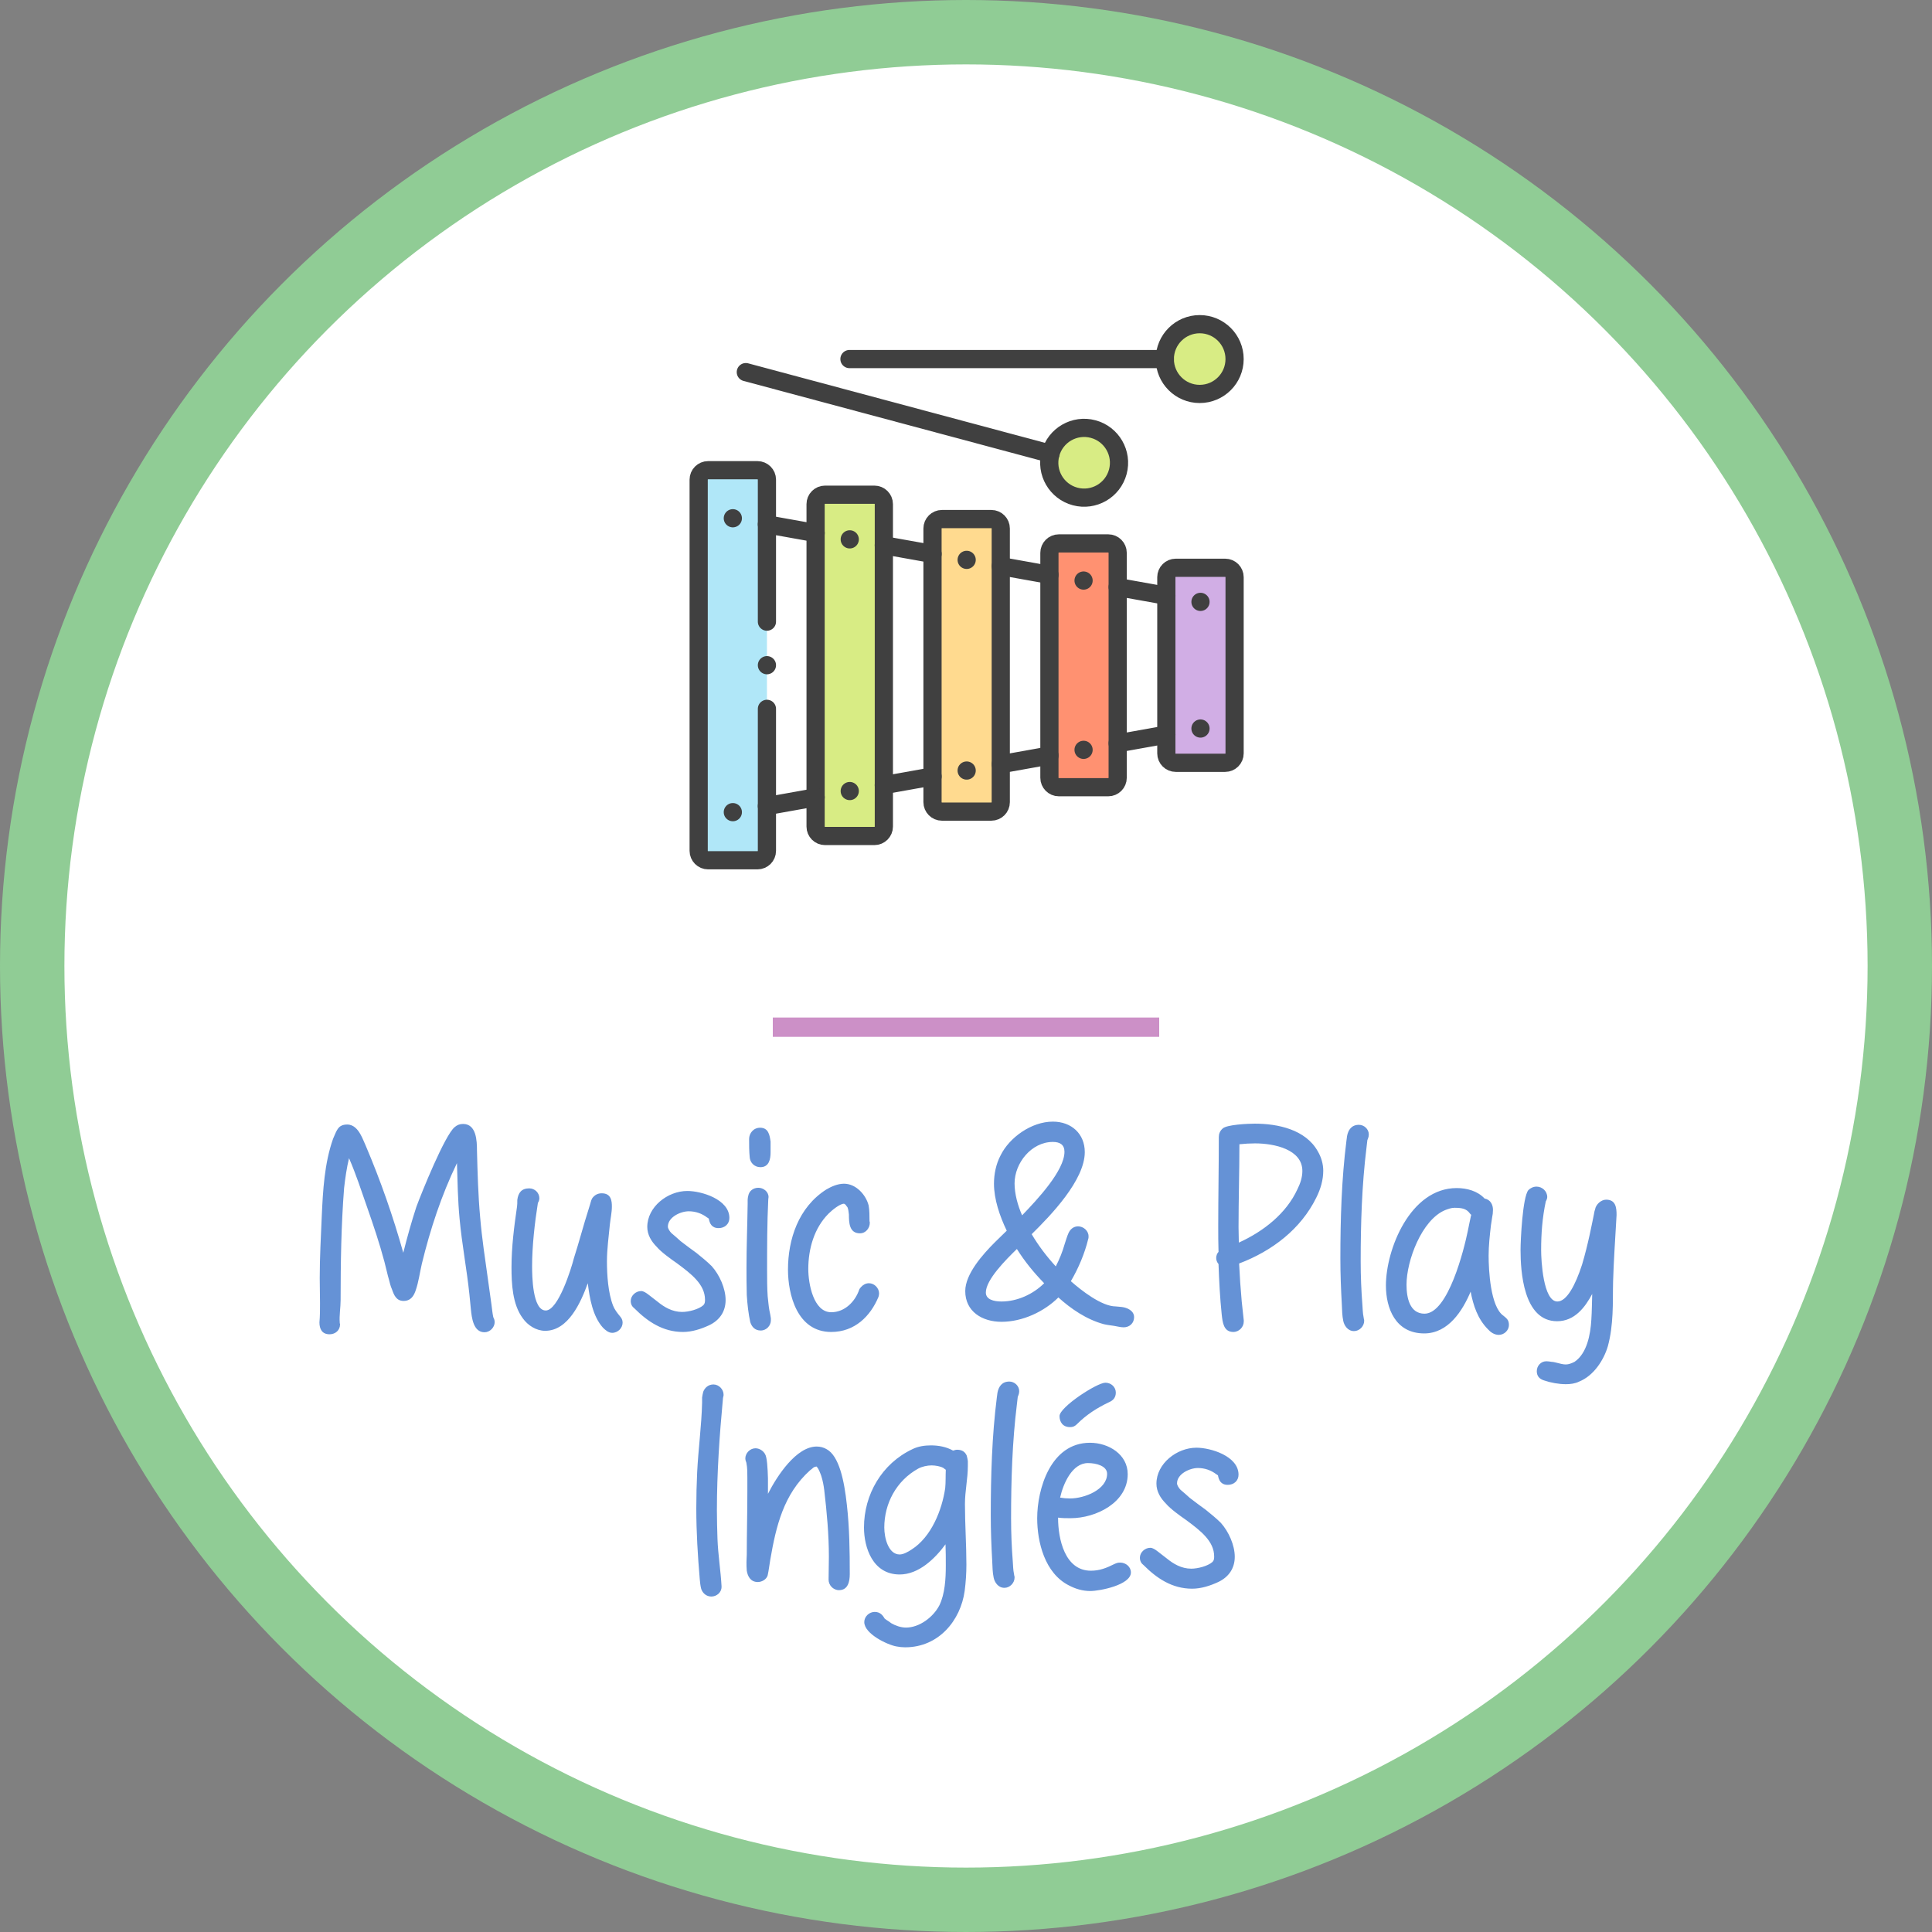 <?xml version="1.0" encoding="UTF-8" standalone="no"?>
<!-- Created with Inkscape (http://www.inkscape.org/) -->

<svg
   width="750mm"
   height="750mm"
   viewBox="0 0 750 750"
   version="1.1"
   id="svg152074"
   inkscape:version="1.4 (86a8ad7, 2024-10-11)"
   sodipodi:docname="Musica en ingles (texto a trayecto).svg"
   inkscape:export-filename="C:\Users\Esther\Desktop\Correo.png"
   inkscape:export-xdpi="115.929"
   inkscape:export-ydpi="115.929"
   xml:space="preserve"
   xmlns:inkscape="http://www.inkscape.org/namespaces/inkscape"
   xmlns:sodipodi="http://sodipodi.sourceforge.net/DTD/sodipodi-0.dtd"
   xmlns="http://www.w3.org/2000/svg"
   xmlns:svg="http://www.w3.org/2000/svg"><rect x="0" y="0" width="750" height="750" fill="#808080" stroke="none"/><sodipodi:namedview
     id="namedview152076"
     pagecolor="#ffffff"
     bordercolor="#666666"
     borderopacity="1.0"
     inkscape:pageshadow="2"
     inkscape:pageopacity="0.0"
     inkscape:pagecheckerboard="0"
     inkscape:document-units="mm"
     showgrid="false"
     fit-margin-top="0"
     fit-margin-left="0"
     fit-margin-right="0"
     fit-margin-bottom="0"
     inkscape:zoom="0.13895556"
     inkscape:cx="939.14919"
     inkscape:cy="1748.7606"
     inkscape:window-width="1920"
     inkscape:window-height="1010"
     inkscape:window-x="-6"
     inkscape:window-y="-6"
     inkscape:window-maximized="1"
     inkscape:current-layer="g1"
     showguides="false"
     inkscape:guide-bbox="true"
     inkscape:showpageshadow="false"
     showborder="false"
     units="mm"
     inkscape:deskcolor="#d1d1d1"><sodipodi:guide
       position="6.74,906.443"
       orientation="0,1"
       id="guide34014"
       inkscape:label=""
       inkscape:locked="false"
       inkscape:color="rgb(0,0,255)" /></sodipodi:namedview><defs
     id="defs152071"><linearGradient
       id="linearGradient20161"
       inkscape:swatch="solid"><stop
         style="stop-color:#000000;stop-opacity:1;"
         offset="0"
         id="stop20159" /></linearGradient><linearGradient
       id="linearGradient15445"
       inkscape:swatch="solid"><stop
         style="stop-color:#184fa9;stop-opacity:1;"
         offset="0"
         id="stop15443" /></linearGradient><linearGradient
       id="linearGradient12864"
       inkscape:swatch="gradient"><stop
         style="stop-color:#184fa9;stop-opacity:1;"
         offset="0"
         id="stop12860" /><stop
         style="stop-color:#184fa9;stop-opacity:0;"
         offset="1"
         id="stop12862" /></linearGradient><inkscape:path-effect
       effect="bspline"
       id="path-effect1444"
       is_visible="true"
       lpeversion="1"
       weight="33.333"
       steps="2"
       helper_size="0"
       apply_no_weight="true"
       apply_with_weight="true"
       only_selected="false" /><clipPath
       clipPathUnits="userSpaceOnUse"
       id="clipPath99-8-0"><path
         d="M -171.297,345.454 H 340.703 v -512 h -512 z"
         id="path100-3-9"
         style="stroke-width:1" /></clipPath><clipPath
       clipPathUnits="userSpaceOnUse"
       id="clipPath98-7-4"><path
         d="M -278.642,323.091 H 233.358 v -512 h -512 z"
         id="path99-9-8"
         style="stroke-width:1" /></clipPath><clipPath
       clipPathUnits="userSpaceOnUse"
       id="clipPath97-3-8"><path
         d="M -385.988,300.727 H 126.012 v -512 h -512 z"
         id="path98-9-2"
         style="stroke-width:1" /></clipPath><clipPath
       clipPathUnits="userSpaceOnUse"
       id="clipPath96-1-4"><path
         d="M -493.333,278.364 H 18.667 v -512 H -493.333 Z"
         id="path97-8-5"
         style="stroke-width:1" /></clipPath><clipPath
       clipPathUnits="userSpaceOnUse"
       id="clipPath95-2-5"><path
         d="M -63.952,367.818 H 448.048 v -512 H -63.952 Z"
         id="path96-8-1"
         style="stroke-width:1" /></clipPath><clipPath
       clipPathUnits="userSpaceOnUse"
       id="clipPath94-0-7"><path
         d="M -171.297,345.454 H 340.703 v -512 h -512 z"
         id="path95-1-1"
         style="stroke-width:1" /></clipPath><clipPath
       clipPathUnits="userSpaceOnUse"
       id="clipPath93-8-1"><path
         d="M -278.642,323.091 H 233.358 v -512 h -512 z"
         id="path94-4-5"
         style="stroke-width:1" /></clipPath><clipPath
       clipPathUnits="userSpaceOnUse"
       id="clipPath92-8-2"><path
         d="M -385.988,300.727 H 126.012 v -512 h -512 z"
         id="path93-6-7"
         style="stroke-width:1" /></clipPath><clipPath
       clipPathUnits="userSpaceOnUse"
       id="clipPath91-0-6"><path
         d="M -493.333,278.364 H 18.667 v -512 H -493.333 Z"
         id="path92-9-1"
         style="stroke-width:1" /></clipPath><clipPath
       clipPathUnits="userSpaceOnUse"
       id="clipPath90-3-4"><path
         d="M -72.618,228.909 H 439.382 v -512 H -72.618 Z"
         id="path91-0-2"
         style="stroke-width:1" /></clipPath><clipPath
       clipPathUnits="userSpaceOnUse"
       id="clipPath89-0-3"><path
         d="M -117.352,67.584 H 394.648 V -444.416 h -512 z"
         id="path90-8-2"
         style="stroke-width:1" /></clipPath><clipPath
       clipPathUnits="userSpaceOnUse"
       id="clipPath88-7-2"><path
         d="M -224.692,86.777 H 287.308 V -425.223 h -512 z"
         id="path89-6-1"
         style="stroke-width:1" /></clipPath><clipPath
       clipPathUnits="userSpaceOnUse"
       id="clipPath87-3-6"><path
         d="M -332.042,105.972 H 179.958 v -512 h -512 z"
         id="path88-5-8"
         style="stroke-width:1" /></clipPath><clipPath
       clipPathUnits="userSpaceOnUse"
       id="clipPath86-6-5"><path
         d="M -439.376,125.164 H 72.624 v -512 H -439.376 Z"
         id="path87-5-7"
         style="stroke-width:1" /></clipPath><clipPath
       clipPathUnits="userSpaceOnUse"
       id="clipPath85-8-6"><path
         d="M -41.309,53.986 H 470.691 V -458.014 H -41.309 Z"
         id="path86-3-1"
         style="stroke-width:1" /></clipPath><clipPath
       clipPathUnits="userSpaceOnUse"
       id="clipPath84-9-8"><path
         d="M -470.691,130.764 H 41.309 v -512 H -470.691 Z"
         id="path85-4-9"
         style="stroke-width:1" /></clipPath><clipPath
       clipPathUnits="userSpaceOnUse"
       id="clipPath82-8-2"><path
         d="M -363.346,111.195 H 148.655 v -512 h -512 z"
         id="path84-3-7"
         style="stroke-width:1" /></clipPath><clipPath
       clipPathUnits="userSpaceOnUse"
       id="clipPath81-9-9"><path
         d="M -256,92.186 H 256 V -419.814 h -512 z"
         id="path82-7-5"
         style="stroke-width:1" /></clipPath><clipPath
       clipPathUnits="userSpaceOnUse"
       id="clipPath80-6-4"><path
         d="M -148.655,73.364 H 363.346 V -438.636 h -512 z"
         id="path81-4-3"
         style="stroke-width:1" /></clipPath><clipPath
       clipPathUnits="userSpaceOnUse"
       id="clipPath78-5-1"><path
         d="M -117.352,310.235 H 394.648 v -512 h -512 z"
         id="path80-8-2"
         style="stroke-width:1" /></clipPath><clipPath
       clipPathUnits="userSpaceOnUse"
       id="clipPath77-6-3"><path
         d="M -224.692,291.041 H 287.308 v -512 h -512 z"
         id="path78-1-3"
         style="stroke-width:1" /></clipPath><clipPath
       clipPathUnits="userSpaceOnUse"
       id="clipPath76-5-4"><path
         d="M -332.042,271.846 H 179.958 v -512 h -512 z"
         id="path77-5-1"
         style="stroke-width:1" /></clipPath><clipPath
       clipPathUnits="userSpaceOnUse"
       id="clipPath74-1-1"><path
         d="M -439.376,252.654 H 72.624 v -512 H -439.376 Z"
         id="path76-9-3"
         style="stroke-width:1" /></clipPath><clipPath
       clipPathUnits="userSpaceOnUse"
       id="clipPath73-6-8"><path
         d="M -41.309,323.832 H 470.691 v -512 H -41.309 Z"
         id="path74-4-7"
         style="stroke-width:1" /></clipPath><clipPath
       clipPathUnits="userSpaceOnUse"
       id="clipPath72-5-4"><path
         d="M -470.691,247.055 H 41.309 v -512 H -470.691 Z"
         id="path73-4-2"
         style="stroke-width:1" /></clipPath><clipPath
       clipPathUnits="userSpaceOnUse"
       id="clipPath70-2-7"><path
         d="M -363.346,266.623 H 148.655 v -512 h -512 z"
         id="path72-5-7"
         style="stroke-width:1" /></clipPath><clipPath
       clipPathUnits="userSpaceOnUse"
       id="clipPath69-3-9"><path
         d="M -256,285.632 H 256 v -512 h -512 z"
         id="path70-2-3"
         style="stroke-width:1" /></clipPath><clipPath
       clipPathUnits="userSpaceOnUse"
       id="clipPath68-6-1"><path
         d="M -148.655,304.455 H 363.346 v -512 h -512 z"
         id="path69-8-9"
         style="stroke-width:1" /></clipPath><clipPath
       clipPathUnits="userSpaceOnUse"
       id="clipPath66-2-8"><path
         d="M -502,470 H 10 V -42 H -502 Z"
         id="path68-6-6"
         style="stroke-width:1" /></clipPath><clipPath
       clipPathUnits="userSpaceOnUse"
       id="clipPath65-6-5"><path
         d="M -502,470 H 10 V -42 H -502 Z"
         id="path66-3-0"
         style="stroke-width:1" /></clipPath><clipPath
       clipPathUnits="userSpaceOnUse"
       id="clipPath64-9-2"><path
         d="M -438,470 H 74 V -42 H -438 Z"
         id="path65-4-8"
         style="stroke-width:1" /></clipPath><clipPath
       clipPathUnits="userSpaceOnUse"
       id="clipPath62-5-6"><path
         d="M -394.795,366.486 H 117.206 v -512 h -512 z"
         id="path64-6-0"
         style="stroke-width:1" /></clipPath><clipPath
       clipPathUnits="userSpaceOnUse"
       id="clipPath61-2-2"><path
         d="M -394.795,366.486 H 117.206 v -512 h -512 z"
         id="path62-5-4"
         style="stroke-width:1" /></clipPath><clipPath
       clipPathUnits="userSpaceOnUse"
       id="clipPath60-3-8"><path
         d="M -332.975,383.05 H 179.025 v -512 h -512 z"
         id="path61-5-6"
         style="stroke-width:1" /></clipPath><clipPath
       clipPathUnits="userSpaceOnUse"
       id="clipPath59-6-5"><path
         d="M -72.618,188.909 H 439.382 v -512 H -72.618 Z"
         id="path60-6-0"
         style="stroke-width:1" /></clipPath></defs><g
     inkscape:label="Capa 1"
     inkscape:groupmode="layer"
     id="layer1"
     transform="translate(285.682,30.136)"><g
       id="g1"><g
         id="g2"><ellipse
           style="fill:#ffffff;fill-opacity:1;stroke:#90cc95;stroke-width:25;stroke-miterlimit:4;stroke-dasharray:none;stroke-opacity:1"
           id="path1125-0"
           cx="89.318"
           cy="344.863"
           rx="362.5"
           ry="362.5" /><path
           style="fill:none;stroke:#cc90c7;stroke-width:7.5;stroke-linecap:butt;stroke-linejoin:miter;stroke-miterlimit:4;stroke-dasharray:none;stroke-opacity:1"
           d="m 19.762,389.974 c 50,0 100,0 150,0"
           id="path1442"
           inkscape:path-effect="#path-effect1444"
           inkscape:original-d="m 19.761561,389.97436 c 50.000112,3e-4 100.000099,3e-4 150.000009,0"
           transform="translate(-5.443,-21.361)" /><path
           d="m 932.777,3468.839 c 8.5,0 15.3,-5.95 15.3,-14.45 0,-0.85 0,-1.275 -0.425,-1.7 v -0.85 c -0.85,-10.625 1.275,-22.525 1.275,-33.15 0,-54.825 0.85,-109.65 5.1,-164.05 1.7,-14.875 3.825,-29.75 7.225,-43.775 10.2,23.375 17.85,47.175 26.35,71.4 9.35,26.775 18.275,53.125 25.5,80.325 2.55,9.35 4.25,18.275 6.8,26.775 0.85,3.4 2.125,8.925 4.25,13.6 2.975,8.5 6.375,17 17,17 11.05,0 15.3,-8.075 17.85,-15.725 4.25,-12.325 5.95,-25.925 8.925,-38.675 12.325,-50.575 28.475,-99.875 51.425,-147.475 0.85,27.2 1.275,54.4 3.825,81.175 3.4,37.4 10.625,74.375 14.45,111.35 0.425,5.1 1.275,13.6 2.125,21.675 1.275,11.9 3.4,33.575 19.975,33.575 8.075,0 14.875,-7.225 14.875,-14.875 0,-1.7 -0.425,-3.4 -0.85,-4.675 -0.425,-0.425 -0.425,-1.275 -0.85,-1.7 0,-0.425 -0.425,-0.85 -0.425,-1.275 -1.275,-5.95 -1.7,-11.9 -2.55,-17.85 -1.7,-11.9 -3.4,-24.225 -5.1,-36.55 -4.25,-30.6 -8.925,-60.775 -11.475,-91.375 -2.975,-32.3 -3.825,-65.45 -4.675,-97.75 0,-14.45 -0.85,-39.1 -20.4,-39.1 -5.1,0 -8.925,1.7 -12.325,4.675 -14.45,11.9 -48.45,96.05 -56.1,116.875 -7.225,22.1 -13.6,45.05 -19.125,67.15 -14.875,-53.125 -33.15,-105.4 -54.825,-156.4 -2.55,-5.525 -4.675,-11.475 -8.075,-17.425 -3.4,-5.95 -9.35,-14.025 -19.125,-14.025 -2.975,0 -6.8,0.425 -9.35,2.125 -3.4,1.7 -5.525,5.525 -7.225,8.925 -1.7,3.4 -2.975,7.225 -4.25,9.775 -12.75,36.125 -14.875,76.075 -16.575,113.475 -1.275,30.175 -2.975,60.35 -2.975,90.525 0,12.325 0.425,25.075 0.425,37.4 0,8.925 0,18.275 -0.85,27.625 0,9.775 3.825,17.425 14.875,17.425 z m 283.05,-23.375 c 7.225,10.2 19.55,18.275 32.725,18.275 34,0 52.275,-41.65 62.475,-69.7 2.55,21.675 7.225,48.45 22.1,65.025 3.4,3.4 8.075,7.65 13.6,7.65 8.5,0 15.3,-7.225 15.3,-14.875 0,-4.25 -1.7,-6.8 -3.825,-9.35 -4.25,-5.1 -8.075,-10.2 -10.2,-15.725 -7.225,-18.7 -8.925,-44.625 -8.925,-64.6 0,-18.275 2.55,-36.125 4.25,-53.975 0.85,-8.5 2.975,-17.85 2.975,-26.35 0,-8.075 -0.85,-19.55 -14.875,-19.55 -5.95,0 -10.2,2.55 -13.6,6.8 -0.425,0.85 -1.275,2.125 -1.7,3.4 -1.275,4.675 -2.55,8.5 -3.825,12.75 -7.65,23.8 -14.025,48.45 -21.675,72.25 -3.825,15.3 -22.95,76.5 -41.225,76.5 -19.55,0 -19.975,-51.425 -19.975,-65.025 0,-29.325 3.825,-63.325 8.5,-92.65 1.275,-1.7 2.125,-4.675 2.125,-6.8 0,-7.65 -6.375,-14.45 -14.875,-14.45 -11.475,0 -16.15,6.8 -17.425,17 0,3.825 0,7.225 -0.425,9.775 -4.25,29.325 -8.075,59.075 -8.075,88.825 0,23.8 1.275,54.4 16.575,74.8 z m 163.625,-14.45 c 19.125,19.125 41.65,34.425 70.975,34.425 13.175,0 26.35,-4.25 38.25,-9.775 15.3,-7.225 24.225,-19.975 24.225,-36.975 0,-17 -8.925,-36.975 -20.4,-49.725 -7.225,-7.225 -14.875,-13.175 -22.1,-19.125 -7.65,-5.525 -15.725,-11.475 -23.375,-17.425 -4.25,-3.825 -8.925,-8.075 -13.6,-11.9 -2.55,-2.55 -5.1,-6.8 -5.1,-9.35 0,-14.025 18.7,-22.525 30.6,-22.525 10.2,0 19.55,3.4 27.2,9.35 0.425,0 1.275,0.425 1.7,1.275 h 0.425 c 1.275,7.225 4.25,14.025 14.45,14.025 8.925,0 15.725,-5.95 15.725,-14.875 0,-27.2 -40.8,-39.525 -61.625,-39.525 -28.9,0 -58.65,23.375 -58.65,52.7 0,11.475 5.95,21.25 14.025,29.325 5.95,7.225 21.25,18.275 29.325,23.8 21.25,15.725 41.225,31.025 41.225,53.55 0,3.825 -0.425,5.95 -2.55,8.075 -6.8,5.95 -21.25,9.775 -31.025,9.775 -14.45,0 -26.35,-7.225 -35.7,-14.875 -5.1,-3.825 -9.35,-7.225 -13.175,-10.2 -3.825,-2.975 -7.65,-5.525 -11.05,-5.525 -8.075,0 -15.3,6.8 -15.3,14.45 0,5.1 2.125,8.5 5.525,11.05 z m 164.475,-19.55 c 0.85,14.025 2.55,28.05 5.1,39.525 2.125,6.8 6.8,12.325 15.3,12.325 8.5,0 14.875,-7.225 14.875,-14.875 v -2.975 c -0.425,-3.4 -1.275,-7.65 -2.125,-11.475 -1.275,-6.8 -1.7,-14.025 -2.55,-20.825 -0.85,-12.75 -0.85,-25.075 -0.85,-37.825 0,-34.425 0,-68.85 1.7,-103.7 0,-1.275 0.425,-2.975 0.425,-3.825 0,-8.075 -7.65,-13.6 -14.875,-13.6 -7.65,0 -13.6,4.675 -14.875,11.9 -0.425,1.7 -0.85,3.825 -0.85,5.95 v 5.95 c -0.425,30.6 -1.7,62.05 -1.7,93.075 0,12.325 0,26.35 0.425,40.375 z m 4.25,-202.3 c 0.425,8.075 6.8,14.875 15.725,14.875 12.75,0 14.875,-11.9 14.875,-21.675 v -15.725 c -1.275,-9.35 -2.975,-20.4 -15.3,-20.4 -9.775,0 -16.15,8.075 -16.15,16.575 0,8.5 0,17.85 0.85,26.35 z m 56.1,164.9 c 0,36.125 13.175,91.375 63.325,91.375 34.425,0 57.375,-22.95 69.275,-51.425 0.425,-1.7 0.85,-2.975 0.85,-5.1 0,-7.65 -6.8,-14.875 -14.875,-14.875 -4.675,0 -8.925,2.55 -11.475,5.525 -1.275,1.275 -2.125,2.55 -2.55,3.4 -5.95,17.85 -21.25,33.575 -41.225,33.575 -25.925,0 -33.575,-41.65 -33.575,-63.325 0,-29.325 8.5,-59.925 29.75,-81.175 5.1,-5.1 16.575,-14.45 22.525,-14.45 0.425,0 1.275,0.425 2.55,1.7 0.85,1.275 1.7,2.55 2.55,3.4 1.275,2.975 1.7,6.8 2.125,10.625 0,11.9 0.425,27.625 16.15,27.625 8.925,0 14.45,-8.075 14.45,-15.3 0,-0.425 0,-1.7 -0.425,-2.55 0,-7.65 0,-15.725 -1.275,-22.95 -3.825,-15.3 -18.275,-31.875 -36.125,-31.875 -9.35,0 -18.7,4.25 -25.925,8.5 -40.8,25.925 -56.1,73.1 -56.1,117.3 z m 259.675,31.45 c 0,30.175 25.075,45.05 53.125,45.05 30.6,0 62.475,-14.875 83.3,-35.7 18.275,16.575 41.225,32.3 66.3,39.1 5.1,1.275 10.2,1.7 15.3,2.55 2.125,0.425 4.675,0.85 6.8,1.275 2.125,0.425 4.675,0.85 7.225,0.85 8.925,0 15.3,-6.375 15.3,-14.875 0,-9.775 -10.625,-14.025 -17.85,-14.875 -2.975,-0.425 -5.525,-0.425 -8.925,-0.85 -20.825,0 -51,-23.8 -65.875,-36.975 11.05,-18.7 20.4,-40.8 25.5,-62.05 0.425,-0.85 0.425,-2.55 0.425,-3.825 0,-8.075 -7.65,-14.45 -15.3,-14.45 -6.8,0 -11.475,4.25 -14.025,9.775 -2.125,4.675 -3.825,10.625 -5.525,15.725 -3.4,11.9 -7.65,22.525 -13.175,33.15 -13.6,-14.875 -25.5,-30.6 -35.275,-47.175 28.05,-27.625 77.775,-79.05 77.775,-120.275 0,-26.775 -19.55,-44.625 -46.75,-44.625 -31.45,0 -63.75,23.375 -76.5,49.3 -6.8,12.75 -9.775,27.625 -9.775,41.65 0,22.95 8.5,47.6 18.7,68.85 -5.1,5.1 -11.05,10.625 -17.425,17 -17.425,17.425 -43.35,46.325 -43.35,71.4 z m 30.175,2.125 c 0,-18.7 29.325,-48.025 45.475,-63.75 11.475,18.275 24.65,34.425 39.95,50.15 -16.15,16.15 -39.525,26.775 -62.475,26.775 -11.475,0 -22.95,-2.975 -22.95,-13.175 z m 53.125,-113.05 c -6.375,-14.45 -11.05,-31.45 -11.05,-46.75 0,-29.75 24.65,-60.775 56.1,-60.775 10.625,0 17,4.25 17,14.45 0,27.625 -39.95,70.125 -62.05,93.075 z m 292.4,145.35 c 1.275,11.05 2.55,25.5 17,25.5 8.5,0 15.3,-7.225 15.3,-15.3 v -1.7 c -0.85,-8.925 -2.125,-18.7 -2.975,-27.625 -1.7,-18.7 -2.975,-36.975 -3.825,-55.675 48.45,-18.275 90.525,-50.575 113.05,-96.475 6.375,-12.75 10.2,-25.925 10.2,-39.525 0,-9.775 -2.975,-19.975 -8.075,-28.475 -17.85,-31.875 -58.65,-40.375 -92.225,-40.375 -9.35,0 -41.225,1.275 -47.175,7.225 -3.825,3.4 -5.525,7.65 -5.525,12.325 0,43.35 -0.85,87.125 -0.85,130.05 0,12.75 0,25.5 0.425,38.25 -2.125,2.125 -3.4,5.525 -3.4,8.925 0,3.4 1.275,6.375 3.4,8.925 0.85,24.65 2.125,49.3 4.675,73.95 z m 25.075,-105.4 c 0,-7.65 -0.425,-14.875 -0.425,-22.525 0,-40.375 1.275,-81.175 1.275,-121.55 7.65,-0.85 15.725,-1.275 22.95,-1.275 28.475,0 69.275,8.925 69.275,40.375 0,9.35 -2.975,18.275 -7.225,26.775 -16.15,35.275 -49.3,61.625 -85.85,78.2 z m 150.875,90.525 c 0.425,8.075 0.425,16.575 2.125,24.225 1.275,6.375 6.375,14.875 15.725,14.875 8.075,0 14.875,-7.225 14.875,-14.875 0,-1.275 0,-2.125 -0.425,-2.975 0,-0.85 -0.425,-1.7 -0.425,-2.55 -1.275,-5.95 -1.275,-11.9 -1.7,-17.425 -1.7,-21.675 -2.55,-42.5 -2.55,-64.175 0,-55.675 1.7,-111.35 8.5,-166.6 0,-0.425 1.275,-10.625 1.275,-11.05 0.425,-1.275 0.85,-2.55 1.275,-3.4 0.425,-1.275 0.85,-2.975 0.85,-5.1 0,-7.65 -6.8,-14.025 -14.45,-14.025 -10.625,0 -15.725,7.225 -17.425,16.575 -0.425,2.125 -0.425,4.675 -0.85,6.375 -7.225,56.95 -8.925,115.6 -8.925,172.975 0,22.525 0.85,44.625 2.125,67.15 z m 64.6,-27.625 c 0,32.725 13.6,70.125 56.1,70.125 35.7,0 56.525,-34 68,-61.2 3.825,19.975 10.2,39.95 25.5,55.25 3.4,3.825 8.925,8.075 15.725,8.075 8.075,0 14.875,-6.8 14.875,-14.45 0,-3.825 -0.85,-6.375 -2.55,-8.5 -0.85,-1.275 -2.125,-2.125 -2.975,-2.975 -0.85,-0.85 -1.7,-1.275 -2.55,-2.125 -19.125,-13.175 -21.675,-67.15 -21.675,-87.975 0,-14.875 1.7,-29.75 3.4,-44.625 0.425,-3.4 1.275,-7.225 1.7,-11.05 0.85,-3.825 1.275,-7.65 1.275,-11.475 0,-7.225 -3.4,-14.875 -12.325,-16.575 -10.2,-11.05 -25.925,-15.3 -40.8,-15.3 -68,0 -103.7,89.675 -103.7,142.8 z m 30.175,-1.275 c 0,-34.85 22.1,-94.775 56.525,-109.225 4.675,-1.7 8.925,-3.4 13.6,-3.4 9.775,0 17.425,0.85 22.525,8.075 0.425,0.425 0.85,0.85 0.85,1.275 0.425,0 0.85,0.425 0.85,0.425 0.425,0.425 0.425,0.85 0.425,0.85 0,0.425 -0.425,0.85 -0.425,1.275 -1.7,7.225 -2.975,14.875 -4.675,22.525 -5.1,25.075 -28.475,120.7 -63.325,120.7 -21.675,0 -26.35,-23.375 -26.35,-42.5 z m 190.825,126.65 c 0,7.225 3.825,11.475 10.625,13.6 9.775,3.4 21.675,5.525 31.875,5.525 6.8,0 13.6,-0.85 19.55,-3.825 21.25,-8.5 36.125,-31.45 42.075,-51.85 4.25,-15.725 5.95,-31.025 6.8,-47.175 0.85,-15.725 0.425,-31.875 0.85,-47.6 0.85,-29.75 2.975,-59.925 4.675,-90.1 0,-2.55 0.425,-5.1 0.425,-7.225 0,-11.05 -1.275,-22.525 -15.3,-22.525 -7.225,0 -14.875,6.8 -16.15,14.025 -0.85,2.125 -1.275,4.675 -1.7,7.225 -2.55,12.325 -8.5,44.2 -17.425,73.95 -9.775,30.175 -22.525,53.975 -36.125,53.975 -20.825,0 -23.8,-60.35 -23.8,-75.225 0,-24.65 1.7,-47.175 6.8,-71.4 1.275,-2.125 2.125,-4.675 2.125,-6.375 0,-8.5 -7.225,-15.3 -15.725,-15.3 -4.675,0 -8.925,2.125 -11.9,5.1 -8.5,10.2 -11.475,73.525 -11.475,87.55 0,30.6 3.825,104.55 53.55,104.55 25.925,0 41.225,-20.825 51.425,-39.95 -0.425,12.75 -0.425,25.075 -1.275,37.825 -1.275,21.675 -6.375,49.3 -24.65,61.625 -4.25,2.125 -8.5,3.825 -12.75,3.825 -4.25,0 -8.5,-1.275 -13.6,-2.55 -2.125,-0.425 -4.675,-1.275 -7.225,-1.275 -2.55,-0.425 -5.1,-0.85 -7.65,-0.85 -8.075,0 -14.025,6.8 -14.025,14.45 z"
           id="text2872"
           style="font-size:425px;line-height:1.25;font-family:'Study Case';-inkscape-font-specification:'Study Case, Normal';white-space:pre;fill:#6592d6"
           transform="matrix(0.265,0,0,0.265,-404.921,-431.409)"
           aria-label="Music &amp; Play" /><path
           d="m 923.852,3451.839 c 0.425,4.25 0.85,9.35 2.125,14.025 2.125,5.95 7.225,11.05 14.875,11.05 7.65,0 14.875,-5.95 14.875,-14.025 v -1.275 c -1.275,-22.95 -5.1,-45.9 -5.95,-69.275 -0.425,-14.025 -0.85,-27.625 -0.85,-41.65 0,-54.825 3.825,-110.075 8.925,-164.475 0,-0.85 0.425,-1.275 0.425,-2.125 0.425,-0.85 0.425,-1.7 0.425,-2.975 0,-7.65 -6.8,-14.875 -14.875,-14.875 -7.65,0 -12.75,5.1 -14.875,10.625 -0.85,2.975 -1.275,5.95 -1.7,8.5 v 7.65 c -0.85,34 -5.525,67.575 -7.225,101.575 -0.85,17.425 -1.275,35.275 -1.275,53.125 0,34.85 2.125,69.275 5.1,104.125 z m 68.85,-12.75 c 1.275,8.075 5.525,16.575 16.15,16.575 5.95,0 12.75,-3.825 14.45,-9.775 1.7,-7.65 2.55,-15.725 3.825,-22.95 8.5,-49.3 19.55,-96.05 58.225,-130.9 0.85,-0.425 3.825,-2.975 4.675,-3.825 1.7,-1.275 3.825,-1.7 5.1,-1.7 0,0.425 0.425,0.425 0.85,1.275 2.125,2.125 5.1,10.2 5.95,12.75 2.125,6.8 3.4,13.6 4.25,20.4 3.825,32.725 6.8,65.025 6.8,97.75 0,11.05 -0.425,22.525 -0.425,33.575 0,7.65 6.375,15.3 15.3,15.3 13.175,0 15.725,-12.75 15.725,-23.375 0,-33.575 -0.425,-68 -4.25,-101.575 -3.825,-35.7 -11.475,-71.825 -29.75,-81.6 -4.25,-2.55 -9.35,-3.825 -14.45,-3.825 -29.75,0 -57.8,42.5 -71.4,69.275 v -22.525 c -0.425,-14.875 -1.275,-31.025 -4.25,-35.7 -2.55,-4.675 -8.075,-8.5 -14.025,-8.5 -8.075,0 -14.875,7.225 -14.875,14.875 0,1.7 0.425,3.4 0.85,4.25 0.425,1.275 0.85,2.125 0.85,2.975 1.275,6.8 1.275,13.6 1.275,20.4 v 21.675 c 0,30.6 -0.85,61.625 -0.85,91.8 0,2.975 -0.425,6.375 -0.425,10.625 0,3.825 0,8.5 0.425,12.75 z m 172.125,75.225 c 0,17.425 34.425,33.575 47.175,35.7 4.25,0.85 8.5,1.275 12.75,1.275 49.3,0 81.175,-39.525 87.125,-82.45 1.7,-13.175 2.55,-25.925 2.55,-38.675 0,-29.325 -2.125,-59.075 -2.125,-88.825 0,-19.125 4.25,-36.975 4.25,-55.675 v -7.225 c -0.425,-2.55 -0.85,-5.525 -1.7,-8.075 -2.125,-4.675 -5.95,-8.5 -14.025,-8.5 -2.125,0 -4.25,0.85 -5.95,1.275 -9.775,-5.525 -21.25,-7.65 -32.3,-7.65 -8.925,0 -18.7,1.275 -27.2,5.525 -45.05,21.25 -70.975,66.725 -70.975,114.75 0,29.325 12.75,68.85 52.275,68.85 28.05,0 51.85,-23.375 67.15,-44.2 0.425,10.625 0.425,20.825 0.425,31.45 0,19.125 -1.275,41.225 -9.35,57.8 -8.925,17.425 -29.325,32.725 -48.875,32.725 -8.075,0 -15.725,-2.975 -21.675,-6.375 -2.125,-1.7 -4.675,-3.4 -6.8,-4.675 -0.85,-0.425 -1.7,-1.275 -2.125,-1.7 h -0.425 c -2.975,-5.1 -6.8,-10.2 -14.875,-10.2 -8.075,0 -15.3,6.8 -15.3,14.875 z m 29.325,-138.55 c 0,-34.85 17.425,-68.425 49.725,-86.275 5.525,-2.975 13.175,-4.675 19.55,-4.675 5.525,0 13.175,1.275 17.425,3.825 0.85,0.425 1.275,1.275 2.125,1.7 0.425,0.425 0.85,0.425 1.275,0.85 -0.425,8.925 0,17.85 -0.85,26.775 -4.675,32.3 -20.4,71.825 -49.3,90.1 -5.1,3.4 -11.9,7.225 -17.425,7.225 -16.575,0 -22.525,-24.225 -22.525,-39.525 z m 158.1,49.3 c 0.425,8.075 0.425,16.575 2.125,24.225 1.275,6.375 6.375,14.875 15.725,14.875 8.075,0 14.875,-7.225 14.875,-14.875 0,-1.275 0,-2.125 -0.425,-2.975 0,-0.85 -0.425,-1.7 -0.425,-2.55 -1.275,-5.95 -1.275,-11.9 -1.7,-17.425 -1.7,-21.675 -2.55,-42.5 -2.55,-64.175 0,-55.675 1.7,-111.35 8.5,-166.6 0,-0.425 1.275,-10.625 1.275,-11.05 0.425,-1.275 0.85,-2.55 1.275,-3.4 0.425,-1.275 0.85,-2.975 0.85,-5.1 0,-7.65 -6.8,-14.025 -14.45,-14.025 -10.625,0 -15.725,7.225 -17.425,16.575 -0.425,2.125 -0.425,4.675 -0.85,6.375 -7.225,56.95 -8.925,115.6 -8.925,172.975 0,22.525 0.85,44.625 2.125,67.15 z m 65.875,-62.9 c 0,34.85 11.05,80.75 46.75,98.6 9.775,5.1 19.975,8.075 31.025,8.075 14.025,0 59.5,-8.925 59.5,-27.2 0,-8.5 -7.65,-14.45 -15.725,-14.45 -3.825,0 -5.525,0.85 -8.5,2.125 -11.9,5.95 -21.675,9.775 -34.425,9.775 -38.25,0 -48.025,-46.75 -48.025,-77.35 v -0.425 c 5.95,0.85 11.9,0.85 18.275,0.85 37.4,0 83.725,-22.95 83.725,-64.6 0,-28.9 -28.05,-45.9 -55.25,-45.9 -57.8,0 -77.35,68 -77.35,110.5 z m 32.725,-149.6 c 0,8.5 4.675,16.15 15.3,16.15 5.1,0 7.65,-1.7 10.625,-4.675 13.6,-13.6 28.9,-23.375 46.75,-31.875 5.95,-2.55 9.775,-6.8 9.775,-14.025 0,-8.075 -6.8,-14.45 -15.3,-14.45 -12.325,0 -67.15,35.7 -67.15,48.875 z m 0.85,119.425 c 4.675,-20.825 17.85,-50.575 40.8,-50.575 12.325,0 28.05,4.25 28.05,15.725 0,22.95 -32.725,36.125 -54.4,36.125 -5.1,0 -9.775,-0.425 -14.45,-1.275 z m 122.4,99.025 c 19.125,19.125 41.65,34.425 70.975,34.425 13.175,0 26.35,-4.25 38.25,-9.775 15.3,-7.225 24.225,-19.975 24.225,-36.975 0,-17 -8.925,-36.975 -20.4,-49.725 -7.225,-7.225 -14.875,-13.175 -22.1,-19.125 -7.65,-5.525 -15.725,-11.475 -23.375,-17.425 -4.25,-3.825 -8.925,-8.075 -13.6,-11.9 -2.55,-2.55 -5.1,-6.8 -5.1,-9.35 0,-14.025 18.7,-22.525 30.6,-22.525 10.2,0 19.55,3.4 27.2,9.35 0.425,0 1.275,0.425 1.7,1.275 h 0.425 c 1.275,7.225 4.25,14.025 14.45,14.025 8.925,0 15.725,-5.95 15.725,-14.875 0,-27.2 -40.8,-39.525 -61.625,-39.525 -28.9,0 -58.65,23.375 -58.65,52.7 0,11.475 5.95,21.25 14.025,29.325 5.95,7.225 21.25,18.275 29.325,23.8 21.25,15.725 41.225,31.025 41.225,53.55 0,3.825 -0.425,5.95 -2.55,8.075 -6.8,5.95 -21.25,9.775 -31.025,9.775 -14.45,0 -26.35,-7.225 -35.7,-14.875 -5.1,-3.825 -9.35,-7.225 -13.175,-10.2 -3.825,-2.975 -7.65,-5.525 -11.05,-5.525 -8.075,0 -15.3,6.8 -15.3,14.45 0,5.1 2.125,8.5 5.525,11.05 z"
           id="text2872-8"
           style="font-size:425px;line-height:1.25;font-family:'Study Case';-inkscape-font-specification:'Study Case, Normal';white-space:pre;fill:#6592d6"
           transform="matrix(0.265,0,0,0.265,-258.851,-331.746)"
           aria-label="Inglés" /><g
           id="g3-4-0"
           transform="matrix(1.169,0,0,-1.169,-641.564,584.404)"
           style="stroke-width:0.856"><g
             id="g5383-4-0"
             transform="matrix(0.362,0,0,-0.362,594.804,361.417)"
             style="fill:#d8ec84;fill-opacity:1;stroke-width:0.835"
             clip-path="url(#clipPath99-8-0)"><path
               d="m 0,0 h -45.285 c -4.786,0 -8.667,3.88 -8.667,8.667 v 295.757 c 0,4.787 3.881,8.667 8.667,8.667 H 0 c 4.786,0 8.667,-3.88 8.667,-8.667 V 8.667 C 8.667,3.88 4.786,0 0,0"
               style="fill:#d8ec84;fill-opacity:1;fill-rule:nonzero;stroke:none;stroke-width:0.835"
               id="path5385-6-6" /></g><g
             id="g5387-2-1"
             transform="matrix(0.362,0,0,-0.362,633.628,353.329)"
             style="fill:#ffda8f;fill-opacity:1;stroke-width:0.835"
             clip-path="url(#clipPath98-7-4)"><path
               d="m 0,0 h -45.285 c -4.786,0 -8.667,3.88 -8.667,8.667 v 251.03 c 0,4.786 3.881,8.667 8.667,8.667 H 0 c 4.786,0 8.667,-3.881 8.667,-8.667 V 8.667 C 8.667,3.88 4.786,0 0,0"
               style="fill:#ffda8f;fill-opacity:1;fill-rule:nonzero;stroke:none;stroke-width:0.835"
               id="path5389-6-3" /></g><g
             id="g5391-8-8"
             transform="matrix(0.362,0,0,-0.362,672.452,345.24)"
             style="fill:#ff9171;fill-opacity:1;stroke-width:0.835"
             clip-path="url(#clipPath97-3-8)"><path
               d="m 0,0 h -45.285 c -4.786,0 -8.667,3.88 -8.667,8.667 V 214.97 c 0,4.786 3.881,8.666 8.667,8.666 H 0 c 4.786,0 8.667,-3.88 8.667,-8.666 V 8.667 C 8.667,3.88 4.786,0 0,0"
               style="fill:#ff9171;fill-opacity:1;fill-rule:nonzero;stroke:none;stroke-width:0.835"
               id="path5393-2-9" /></g><g
             id="g5395-5-3"
             transform="matrix(0.362,0,0,-0.362,711.277,337.152)"
             style="fill:#d1aee5;fill-opacity:1;stroke-width:0.835"
             clip-path="url(#clipPath96-1-4)"><path
               d="m 0,0 h -45.285 c -4.786,0 -8.667,3.88 -8.667,8.667 v 161.575 c 0,4.787 3.881,8.667 8.667,8.667 H 0 c 4.786,0 8.667,-3.88 8.667,-8.667 V 8.667 C 8.667,3.88 4.786,0 0,0"
               style="fill:#d1aee5;fill-opacity:1;fill-rule:nonzero;stroke:none;stroke-width:0.835"
               id="path5397-5-4" /></g><g
             id="g5399-1-4"
             transform="matrix(0.362,0,0,-0.362,555.98,369.506)"
             style="fill:#b0e7f8;fill-opacity:1;stroke-width:0.835"
             clip-path="url(#clipPath95-2-5)"><path
               d="m 0,0 h -45.285 c -4.786,0 -8.667,3.88 -8.667,8.667 v 340.485 c 0,4.786 3.881,8.666 8.667,8.666 H 0 c 4.786,0 8.667,-3.88 8.667,-8.666 V 8.667 C 8.667,3.88 4.786,0 0,0"
               style="fill:#b0e7f8;fill-opacity:1;fill-rule:nonzero;stroke:none;stroke-width:0.835"
               id="path5401-0-6" /></g><g
             id="g5403-1-0"
             transform="matrix(0.362,0,0,-0.362,594.804,361.417)"
             style="stroke:#404040;stroke-width:0.835;stroke-opacity:1"
             clip-path="url(#clipPath94-0-7)"><path
               d="m 0,0 h -45.285 c -4.786,0 -8.667,3.88 -8.667,8.667 v 295.757 c 0,4.787 3.881,8.667 8.667,8.667 H 0 c 4.786,0 8.667,-3.88 8.667,-8.667 V 8.667 C 8.667,3.88 4.786,0 0,0 Z"
               style="fill:none;stroke:#404040;stroke-width:16.694;stroke-linecap:round;stroke-linejoin:round;stroke-miterlimit:10;stroke-dasharray:none;stroke-opacity:1"
               id="path5405-5-6" /></g><g
             id="g5407-1-6"
             transform="matrix(0.362,0,0,-0.362,633.628,353.329)"
             style="stroke:#404040;stroke-width:0.835;stroke-opacity:1"
             clip-path="url(#clipPath93-8-1)"><path
               d="m 0,0 h -45.285 c -4.786,0 -8.667,3.88 -8.667,8.667 v 251.03 c 0,4.786 3.881,8.667 8.667,8.667 H 0 c 4.786,0 8.667,-3.881 8.667,-8.667 V 8.667 C 8.667,3.88 4.786,0 0,0 Z"
               style="fill:none;stroke:#404040;stroke-width:16.694;stroke-linecap:round;stroke-linejoin:round;stroke-miterlimit:10;stroke-dasharray:none;stroke-opacity:1"
               id="path5409-7-1" /></g><g
             id="g5411-6-8"
             transform="matrix(0.362,0,0,-0.362,672.452,345.24)"
             style="stroke:#404040;stroke-width:0.835;stroke-opacity:1"
             clip-path="url(#clipPath92-8-2)"><path
               d="m 0,0 h -45.285 c -4.786,0 -8.667,3.88 -8.667,8.667 V 214.97 c 0,4.786 3.881,8.666 8.667,8.666 H 0 c 4.786,0 8.667,-3.88 8.667,-8.666 V 8.667 C 8.667,3.88 4.786,0 0,0 Z"
               style="fill:none;stroke:#404040;stroke-width:16.694;stroke-linecap:round;stroke-linejoin:round;stroke-miterlimit:10;stroke-dasharray:none;stroke-opacity:1"
               id="path5413-0-4" /></g><g
             id="g5415-0-9"
             transform="matrix(0.362,0,0,-0.362,711.277,337.152)"
             style="stroke:#404040;stroke-width:0.835;stroke-opacity:1"
             clip-path="url(#clipPath91-0-6)"><path
               d="m 0,0 h -45.285 c -4.786,0 -8.667,3.88 -8.667,8.667 v 161.575 c 0,4.787 3.881,8.667 8.667,8.667 H 0 c 4.786,0 8.667,-3.88 8.667,-8.667 V 8.667 C 8.667,3.88 4.786,0 0,0 Z"
               style="fill:none;stroke:#404040;stroke-width:16.694;stroke-linecap:round;stroke-linejoin:round;stroke-miterlimit:10;stroke-dasharray:none;stroke-opacity:1"
               id="path5417-2-6" /></g><g
             id="g5419-4-3"
             transform="matrix(0.362,0,0,-0.362,559.114,319.265)"
             style="stroke:#404040;stroke-width:0.835;stroke-opacity:1"
             clip-path="url(#clipPath90-3-4)"><path
               d="m 0,0 v -130.243 c 0,-4.786 -3.88,-8.667 -8.667,-8.667 h -45.285 c -4.786,0 -8.666,3.881 -8.666,8.667 v 340.485 c 0,4.787 3.88,8.667 8.666,8.667 h 45.285 c 4.787,0 8.667,-3.88 8.667,-8.667 L 0,80"
               style="fill:none;stroke:#404040;stroke-width:16.694;stroke-linecap:round;stroke-linejoin:round;stroke-miterlimit:10;stroke-dasharray:none;stroke-opacity:1"
               id="path5421-3-7" /></g><g
             id="g5423-3-8"
             transform="matrix(0.362,0,0,-0.362,575.293,260.918)"
             style="fill:none;fill-opacity:1;stroke:#404040;stroke-width:0.835;stroke-opacity:1"
             clip-path="url(#clipPath89-0-3)"><path
               d="M 0,0 -44.734,7.999"
               style="fill:none;fill-opacity:1;stroke:#404040;stroke-width:16.694;stroke-linecap:round;stroke-linejoin:round;stroke-miterlimit:10;stroke-dasharray:none;stroke-opacity:1"
               id="path5425-6-8" /></g><g
             id="g5427-2-2"
             transform="matrix(0.362,0,0,-0.362,614.116,267.86)"
             style="fill:none;fill-opacity:1;stroke:#404040;stroke-width:0.835;stroke-opacity:1"
             clip-path="url(#clipPath88-7-2)"><path
               d="M 0,0 -44.73,7.998"
               style="fill:none;fill-opacity:1;stroke:#404040;stroke-width:16.694;stroke-linecap:round;stroke-linejoin:round;stroke-miterlimit:10;stroke-dasharray:none;stroke-opacity:1"
               id="path5429-8-9" /></g><g
             id="g5431-2-1"
             transform="matrix(0.362,0,0,-0.362,652.941,274.802)"
             style="fill:none;fill-opacity:1;stroke:#404040;stroke-width:0.835;stroke-opacity:1"
             clip-path="url(#clipPath87-3-6)"><path
               d="M 0,0 -44.727,7.998"
               style="fill:none;fill-opacity:1;stroke:#404040;stroke-width:16.694;stroke-linecap:round;stroke-linejoin:round;stroke-miterlimit:10;stroke-dasharray:none;stroke-opacity:1"
               id="path5433-3-3" /></g><g
             id="g5435-4-5"
             transform="matrix(0.362,0,0,-0.362,691.761,281.744)"
             style="fill:none;fill-opacity:1;stroke:#404040;stroke-width:0.835;stroke-opacity:1"
             clip-path="url(#clipPath86-6-5)"><path
               d="M 0,0 -44.715,7.995"
               style="fill:none;fill-opacity:1;stroke:#404040;stroke-width:16.694;stroke-linecap:round;stroke-linejoin:round;stroke-miterlimit:10;stroke-dasharray:none;stroke-opacity:1"
               id="path5437-3-9" /></g><g
             id="g5439-4-8"
             transform="matrix(0.362,0,0,-0.362,547.791,256)"
             style="stroke:#404040;stroke-width:0.835;stroke-opacity:1"
             clip-path="url(#clipPath85-8-6)"><path
               d="M 0,0 V 0"
               style="fill:none;stroke:#404040;stroke-width:16.694;stroke-linecap:round;stroke-linejoin:round;stroke-miterlimit:10;stroke-dasharray:none;stroke-opacity:1"
               id="path5441-3-4" /></g><g
             id="g5443-6-0"
             transform="matrix(0.362,0,0,-0.362,703.087,283.769)"
             style="stroke:#404040;stroke-width:0.835;stroke-opacity:1"
             clip-path="url(#clipPath84-9-8)"><path
               d="M 0,0 V 0"
               style="fill:none;stroke:#404040;stroke-width:16.694;stroke-linecap:round;stroke-linejoin:round;stroke-miterlimit:10;stroke-dasharray:none;stroke-opacity:1"
               id="path5445-8-7" /></g><g
             id="g5447-4-6"
             transform="matrix(0.362,0,0,-0.362,664.263,276.691)"
             style="stroke:#404040;stroke-width:0.835;stroke-opacity:1"
             clip-path="url(#clipPath82-8-2)"><path
               d="M 0,0 V 0"
               style="fill:none;stroke:#404040;stroke-width:16.694;stroke-linecap:round;stroke-linejoin:round;stroke-miterlimit:10;stroke-dasharray:none;stroke-opacity:1"
               id="path5449-7-3" /></g><g
             id="g5451-3-6"
             transform="matrix(0.362,0,0,-0.362,625.439,269.816)"
             style="stroke:#404040;stroke-width:0.835;stroke-opacity:1"
             clip-path="url(#clipPath81-9-9)"><path
               d="M 0,0 V 0"
               style="fill:none;stroke:#404040;stroke-width:16.694;stroke-linecap:round;stroke-linejoin:round;stroke-miterlimit:10;stroke-dasharray:none;stroke-opacity:1"
               id="path5453-9-1" /></g><g
             id="g5455-8-5"
             transform="matrix(0.362,0,0,-0.362,586.615,263.009)"
             style="stroke:#404040;stroke-width:0.835;stroke-opacity:1"
             clip-path="url(#clipPath80-6-4)"><path
               d="M 0,0 V 0"
               style="fill:none;stroke:#404040;stroke-width:16.694;stroke-linecap:round;stroke-linejoin:round;stroke-miterlimit:10;stroke-dasharray:none;stroke-opacity:1"
               id="path5457-0-4" /></g><g
             id="g5459-0-2"
             transform="matrix(0.362,0,0,-0.362,575.293,348.679)"
             style="fill:none;fill-opacity:1;stroke:#404040;stroke-width:0.835;stroke-opacity:1"
             clip-path="url(#clipPath78-5-1)"><path
               d="M 0,0 -44.734,-7.999"
               style="fill:none;fill-opacity:1;stroke:#404040;stroke-width:16.694;stroke-linecap:round;stroke-linejoin:round;stroke-miterlimit:10;stroke-dasharray:none;stroke-opacity:1"
               id="path5461-8-0" /></g><g
             id="g5463-8-9"
             transform="matrix(0.362,0,0,-0.362,614.116,341.737)"
             style="fill:none;fill-opacity:1;stroke:#404040;stroke-width:0.835;stroke-opacity:1"
             clip-path="url(#clipPath77-6-3)"><path
               d="M 0,0 -44.73,-7.998"
               style="fill:none;fill-opacity:1;stroke:#404040;stroke-width:16.694;stroke-linecap:round;stroke-linejoin:round;stroke-miterlimit:10;stroke-dasharray:none;stroke-opacity:1"
               id="path5465-0-7" /></g><g
             id="g5467-5-3"
             transform="matrix(0.362,0,0,-0.362,652.941,334.795)"
             style="fill:none;fill-opacity:1;stroke:#404040;stroke-width:0.835;stroke-opacity:1"
             clip-path="url(#clipPath76-5-4)"><path
               d="M 0,0 -44.727,-7.998"
               style="fill:none;fill-opacity:1;stroke:#404040;stroke-width:16.694;stroke-linecap:round;stroke-linejoin:round;stroke-miterlimit:10;stroke-dasharray:none;stroke-opacity:1"
               id="path5469-1-7" /></g><g
             id="g5471-4-2"
             transform="matrix(0.362,0,0,-0.362,691.761,327.853)"
             style="fill:none;fill-opacity:1;stroke:#404040;stroke-width:0.835;stroke-opacity:1"
             clip-path="url(#clipPath74-1-1)"><path
               d="M 0,0 -44.715,-7.995"
               style="fill:none;fill-opacity:1;stroke:#404040;stroke-width:16.694;stroke-linecap:round;stroke-linejoin:round;stroke-miterlimit:10;stroke-dasharray:none;stroke-opacity:1"
               id="path5473-3-6" /></g><g
             id="g5475-6-0"
             transform="matrix(0.362,0,0,-0.362,547.791,353.597)"
             style="stroke:#404040;stroke-width:0.835;stroke-opacity:1"
             clip-path="url(#clipPath73-6-8)"><path
               d="M 0,0 V 0"
               style="fill:none;stroke:#404040;stroke-width:16.694;stroke-linecap:round;stroke-linejoin:round;stroke-miterlimit:10;stroke-dasharray:none;stroke-opacity:1"
               id="path5477-3-1" /></g><g
             id="g5479-9-6"
             transform="matrix(0.362,0,0,-0.362,703.087,325.828)"
             style="stroke:#404040;stroke-width:0.835;stroke-opacity:1"
             clip-path="url(#clipPath72-5-4)"><path
               d="M 0,0 V 0"
               style="fill:none;stroke:#404040;stroke-width:16.694;stroke-linecap:round;stroke-linejoin:round;stroke-miterlimit:10;stroke-dasharray:none;stroke-opacity:1"
               id="path5481-2-5" /></g><g
             id="g5483-1-7"
             transform="matrix(0.362,0,0,-0.362,664.263,332.906)"
             style="stroke:#404040;stroke-width:0.835;stroke-opacity:1"
             clip-path="url(#clipPath70-2-7)"><path
               d="M 0,0 V 0"
               style="fill:none;stroke:#404040;stroke-width:16.694;stroke-linecap:round;stroke-linejoin:round;stroke-miterlimit:10;stroke-dasharray:none;stroke-opacity:1"
               id="path5485-9-5" /></g><g
             id="g5487-8-4"
             transform="matrix(0.362,0,0,-0.362,625.439,339.781)"
             style="stroke:#404040;stroke-width:0.835;stroke-opacity:1"
             clip-path="url(#clipPath69-3-9)"><path
               d="M 0,0 V 0"
               style="fill:none;stroke:#404040;stroke-width:16.694;stroke-linecap:round;stroke-linejoin:round;stroke-miterlimit:10;stroke-dasharray:none;stroke-opacity:1"
               id="path5489-2-1" /></g><g
             id="g5491-3-2"
             transform="matrix(0.362,0,0,-0.362,586.615,346.589)"
             style="stroke:#404040;stroke-width:0.835;stroke-opacity:1"
             clip-path="url(#clipPath68-6-1)"><path
               d="M 0,0 V 0"
               style="fill:none;stroke:#404040;stroke-width:16.694;stroke-linecap:round;stroke-linejoin:round;stroke-miterlimit:10;stroke-dasharray:none;stroke-opacity:1"
               id="path5493-4-0" /></g><g
             id="g5495-0-0"
             transform="matrix(0.362,0,0,-0.362,714.411,406.462)"
             style="fill:#d8ec84;fill-opacity:1;stroke-width:0.835"
             clip-path="url(#clipPath66-2-8)"><path
               d="m 0,0 c 0,-17.673 -14.327,-32 -32,-32 -17.673,0 -32,14.327 -32,32 0,17.673 14.327,32 32,32 C -14.327,32 0,17.673 0,0"
               style="fill:#d8ec84;fill-opacity:1;fill-rule:nonzero;stroke:none;stroke-width:0.835"
               id="path5497-2-1" /></g><g
             id="g5499-3-4"
             transform="matrix(0.362,0,0,-0.362,714.411,406.462)"
             style="stroke:#404040;stroke-width:0.835;stroke-opacity:1"
             clip-path="url(#clipPath65-6-5)"><path
               d="m 0,0 c 0,-17.673 -14.327,-32 -32,-32 -17.673,0 -32,14.327 -32,32 0,17.673 14.327,32 32,32 C -14.327,32 0,17.673 0,0 Z"
               style="fill:none;stroke:#404040;stroke-width:16.694;stroke-linecap:round;stroke-linejoin:round;stroke-miterlimit:10;stroke-dasharray:none;stroke-opacity:1"
               id="path5501-1-6" /></g><g
             id="g5503-9-0"
             transform="matrix(0.362,0,0,-0.362,691.264,406.462)"
             style="stroke:#404040;stroke-width:0.835;stroke-opacity:1"
             clip-path="url(#clipPath64-9-2)"><path
               d="M 0,0 H -289.345"
               style="fill:none;stroke:#404040;stroke-width:16.694;stroke-linecap:round;stroke-linejoin:round;stroke-miterlimit:10;stroke-dasharray:none;stroke-opacity:1"
               id="path5505-8-7" /></g><g
             id="g5507-9-1"
             transform="matrix(0.362,0,0,-0.362,675.638,369.024)"
             style="stroke-width:0.835"
             clip-path="url(#clipPath62-5-6)"><path
               d="m 0,0 c 4.574,-17.071 -5.556,-34.618 -22.627,-39.192 -17.071,-4.574 -34.618,5.557 -39.192,22.628 -4.574,17.071 5.556,34.617 22.627,39.191 C -22.121,27.202 -4.574,17.071 0,0"
               style="fill:#ffcb7c;fill-opacity:1;fill-rule:nonzero;stroke:none;stroke-width:0.835"
               id="path5509-8-7" /></g><g
             id="g5511-9-7"
             transform="matrix(0.362,0,0,-0.362,675.638,369.024)"
             style="fill:#d8ec84;fill-opacity:1;stroke:#404040;stroke-width:0.835;stroke-opacity:1"
             clip-path="url(#clipPath61-2-2)"><path
               d="m 0,0 c 4.574,-17.071 -5.556,-34.618 -22.627,-39.192 -17.071,-4.574 -34.618,5.557 -39.192,22.628 -4.574,17.071 5.556,34.617 22.627,39.191 C -22.121,27.202 -4.574,17.071 0,0 Z"
               style="fill:#d8ec84;fill-opacity:1;stroke:#404040;stroke-width:16.694;stroke-linecap:round;stroke-linejoin:round;stroke-miterlimit:10;stroke-dasharray:none;stroke-opacity:1"
               id="path5513-1-7" /></g><g
             id="g5515-3-7"
             transform="matrix(0.362,0,0,-0.362,653.279,375.015)"
             style="stroke:#404040;stroke-width:0.835;stroke-opacity:1"
             clip-path="url(#clipPath60-3-8)"><path
               d="M 0,0 -279.486,-74.888"
               style="fill:none;stroke:#404040;stroke-width:16.694;stroke-linecap:round;stroke-linejoin:round;stroke-miterlimit:10;stroke-dasharray:none;stroke-opacity:1"
               id="path5517-5-3" /></g><g
             id="g5519-1-3"
             transform="matrix(0.362,0,0,-0.362,559.114,304.798)"
             style="stroke:#404040;stroke-width:0.835;stroke-opacity:1"
             clip-path="url(#clipPath59-6-5)"><path
               d="M 0,0 V 0"
               style="fill:none;stroke:#404040;stroke-width:16.694;stroke-linecap:round;stroke-linejoin:round;stroke-miterlimit:10;stroke-dasharray:none;stroke-opacity:1"
               id="path5521-4-5" /></g></g></g></g></g></svg>
